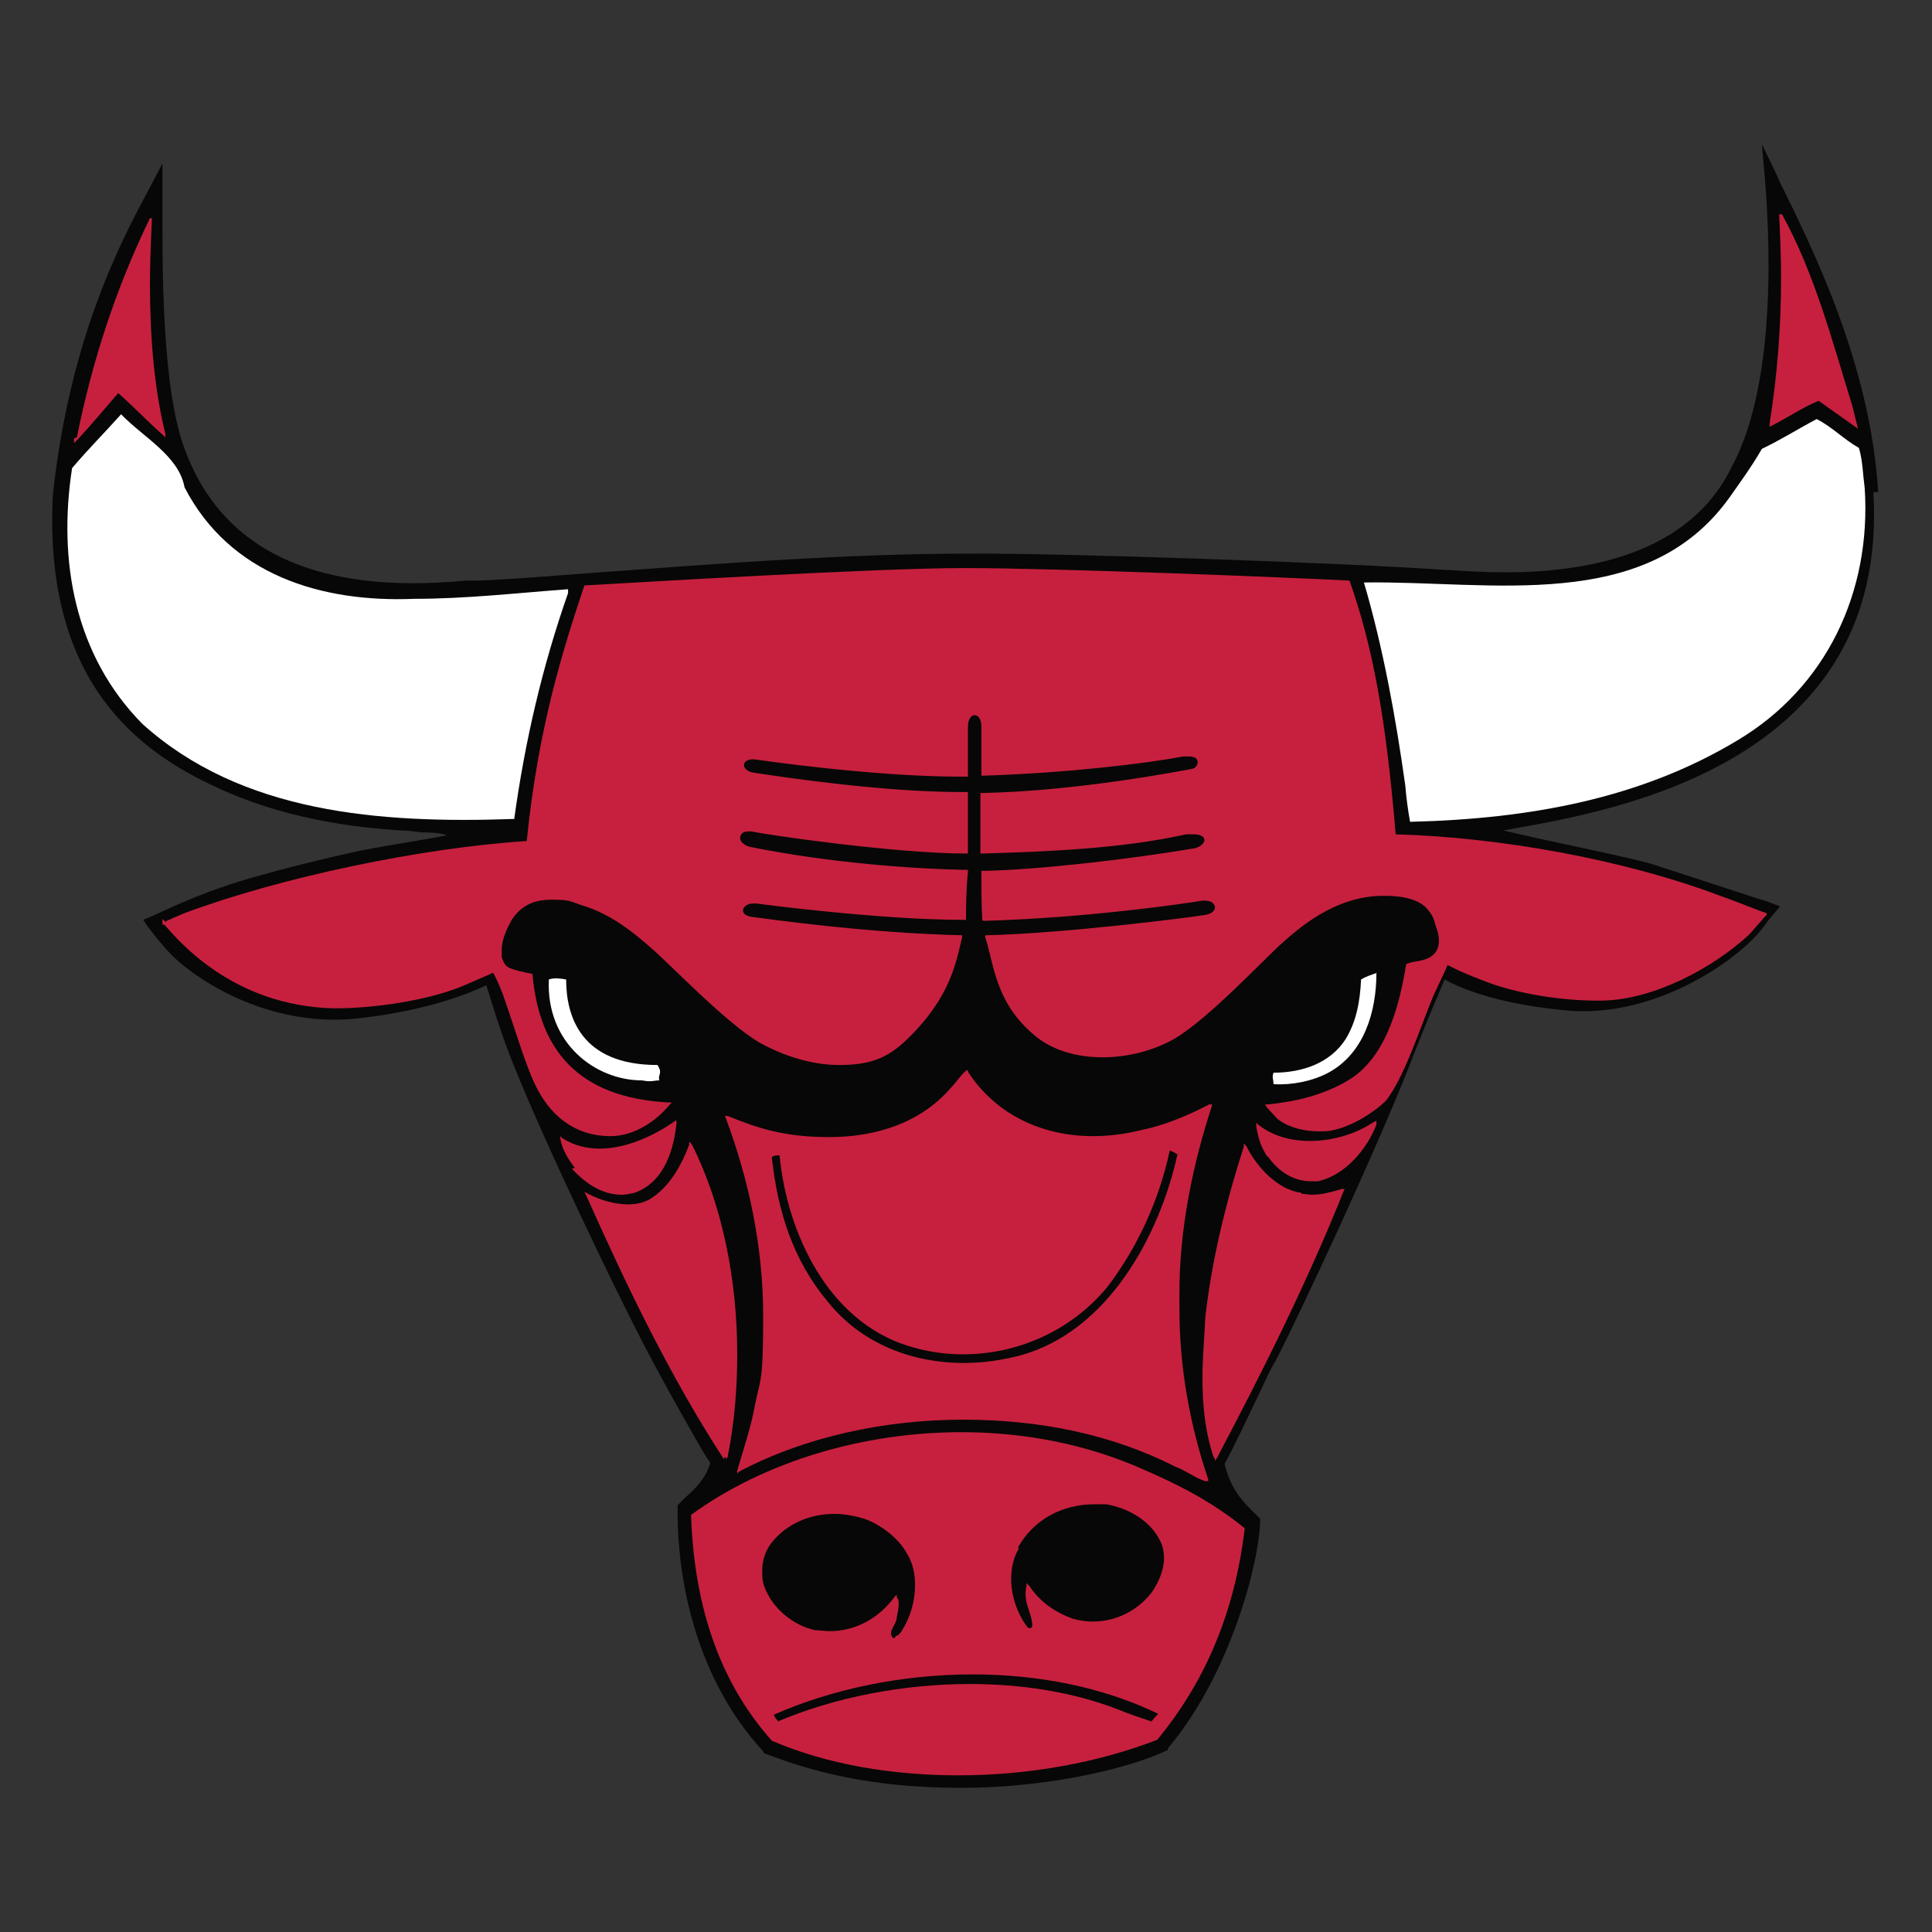 <svg viewBox="0 0 201 201" version="1.1" xmlns="http://www.w3.org/2000/svg">
  <rect x="0" y="0" width="201" height="201" fill="#333333" stroke="none"/>
  <defs>
    <style>
      .cls-1 {
        fill: #c7203e;
      }

      .cls-2 {
        fill: #060706;
      }

      .cls-3 {
        fill: #fff;
      }
    </style>
  </defs>
  
  <g>
    <g id="Layer_2">
      <g id="Layer_1-2">
        <g id="chicago_bulls">
          <path d="M195.4,51.2c-.8-13.2-6.7-25.1-10.2-32.2l-.4-.9-1.5-3.1.3,3.4c.4,4.8,1.5,21-3.4,30.1-6,12.5-23.6,11.2-29.4,10.8h-.4c-9.5-.7-40.4-1.8-49.9-1.7-12.5,0-26.4,1.1-37.5,1.9-5.4.4-10.1.8-13.3.9-.3,0-.6,0-1.2,0-15.6,1.5-25.4-3.1-29.3-13.7-2.4-6.5-2.3-19.2-2.3-25.3v-4.4s-1.2,2.3-1.2,2.3c-2.9,5.4-8.4,15.5-10.2,32.2-1,19.7,9.2,26.8,17,30.4,8.1,3.8,16.5,4.3,19.2,4.5h.2,0c.6,0,1.2.1,1.9.2.8,0,1.8,0,2.7.3-1.5.3-3.4.6-5.1.9-1.8.3-3.5.6-4.4.8-1.8.4-9.7,2.2-13.9,3.7-3.6,1.2-7.4,3.1-7.5,3.1l-.7.3.4.6c0,0,1.4,1.9,2.7,3.2,2.8,2.7,10.4,7.6,19.7,6.4,7.4-.9,11.4-2.7,12.9-3.4.5,1.6,1.6,5.3,2.8,8.2,3.3,8.3,10.9,24.1,13.8,29.6,2.3,4.4,4.6,8.4,6.1,11l.6.9c-.5,1.7-1.7,2.8-2.6,3.6-.2.2-.4.4-.6.6l-.2.2v.2c0,1.5-.4,15.3,8.9,25.4h0c0,.1.1.2.1.2,4.7,1.8,10.8,3.6,20.5,3.6,10,0,18.4-2.4,21.4-3.9h.1c0,0,0-.2,0-.2,6.5-7.7,9.5-19.3,9.6-23.6v-.3l-.2-.2c-.2-.2-.3-.3-.5-.5-1-1-2.3-2.2-3-5,.8-1.4,2.3-4.6,3.6-7.3.7-1.5,1.3-2.8,1.7-3.4,2.8-5.4,10.8-22.7,14-30.9,2-5.2,3.2-7.8,3.6-8.8,1.4.8,5.2,2.5,12.4,3.2,9.4,1,18.3-5.3,20.8-8.7.4-.6,1.1-1.4,1.1-1.4l.6-.7-.8-.3s-.4-.2-1.8-.6l-5.2-1.7-5.2-1.7c-1.4-.5-7.7-1.8-12.3-2.8l-3.5-.8,1.1-.2c10.7-1.9,39.1-6.9,37.4-35h0Z" class="cls-2"></path>
          <path d="M8,45.5c1.6-8,4.1-15.6,7.6-22.8h0c0,0,0,0,0,0h0c0,.1,0,0,0,0h.2v.2c-.1,2.2-.2,4.4-.2,6.6h0c0,5.3.4,10.8,1.6,15.6h0v.5c.1,0-.2-.3-.2-.3-1.6-1.4-3.1-3-4.7-4.4h0c-1.4,1.6-2.8,3.3-4.2,4.8h0l-.4.4v-.5h0,0Z" class="cls-1"></path>
          <path d="M192.7,42.2h-.1s.1,0,.1,0c-2.1-6.8-3.9-13.7-7.3-19.9h-.3c.1,2.2.2,4.4.2,6.5,0,5.2-.4,10.3-1.2,15.3v.3c0,0,.2-.1.2-.1,1.6-.8,3.2-1.9,4.9-2.6l4.1,2.9s-.6-2.4-.6-2.4Z" class="cls-1"></path>
          <path d="M126.1,114.9h-.3c-2.3,1.2-4.7,2.2-7.2,2.7-1.6.4-3.3.6-4.9.6-5.1,0-10-2.1-13-6.7v-.2c0,0-.2.1-.2.1-.6.5-1,1.2-1.6,1.8-3.2,3.7-7.9,5.1-12.6,5.1s-7.4-.9-10.6-2.2h-.3c0-.1.1.2.1.2,2.4,6.4,3.9,13.4,3.9,20.6s-.3,6.4-.9,9.5c-.4,2.2-1.2,4.5-1.8,6.6v.3c0,0,.2-.2.2-.2,6.8-3.6,15.1-5.4,23.3-5.4s15.6,1.6,22.1,4.9c1.1.4,2.1,1.2,3.1,1.5h.3c0,0,0-.2,0-.2-1.9-5.6-3-11.6-3-17.8v-.3c0-.4,0-.8,0-1.2,0-6.8,1.4-13.5,3.4-19.6v-.3c.1,0,0,0,0,0Z" class="cls-1"></path>
          <path d="M59.8,121.5c-.7-.9-1.3-1.9-1.5-3h0v-.3c0,0,.2.2.2.2,1.2.8,2.6,1.1,3.9,1.1h0c2.8,0,5.8-1.4,8-3h0c0,0,0,0,0,0h0c0,0-.1.2-.1.2h.1c0-.1,0,0,0,0h0c-.3,3-1.3,6.3-4.4,7.4h0c-.5.1-.9.2-1.3.2h0c-2.1,0-3.8-1.2-5.2-2.7h0Z" class="cls-1"></path>
          <path d="M131.9,120.4c-.7-1-1-2-1.2-3.2h0v-.4c0,0,.2.2.2.2,1.5,1.2,3.4,1.7,5.4,1.7h0c2.3,0,4.7-.7,6.5-1.9h0l.4-.2v.4c-1,2.6-3.3,5.3-6.1,5.9h0c-.2,0-.5,0-.7,0h0c-1.8,0-3.4-1-4.5-2.6h0Z" class="cls-1"></path>
          <path d="M135.4,124.2c.4,0,.7.1,1.1.1h0c1,0,2.1-.3,3.1-.6h.3c0,0-.1.2-.1.2-3.8,9.5-8.4,18.7-13.2,27.8h0l-.2.3v-.3h-.1c-.9-2.6-1.2-5.4-1.2-8.3h0c0-2.1.2-4.2.3-6.4h0c.7-6.1,2.2-12.1,4-17.7h0v-.3c.1,0,.3.3.3.3,1.1,2.2,3.3,4.5,5.7,4.8h0" class="cls-1"></path>
          <path d="M75.3,151.8c-5.7-8.8-10.1-18-14.3-27.4h0l-.2-.4.4.2c1.1.6,2.7,1.1,4.1,1.1h0c1,0,1.9-.2,2.7-.8h0c1.8-1.3,2.9-3.3,3.7-5.4h0v-.3c.1,0,.3.3.3.3,3.2,6.4,4.7,14.2,4.7,21.8h0c0,3.6-.3,7.2-1,10.7h0s0,0,0,0l-.2.2v-.2h-.1Z" class="cls-1"></path>
          <path d="M80.3,181.1h0c-5.8-6.5-8.1-14.7-8.4-23.4h0c0,0,0-.1,0-.1,7.7-5.6,18-8.6,28.1-8.6h0c6.7,0,13.2,1.3,19,3.9h0c3.7,1.6,7.2,3.4,10.5,6.1h0c0,.1,0,0,0,0h0c-1,8.4-3.9,15.7-9.1,22h0s0,0,0,0c-6.2,2.4-13.4,3.7-20.7,3.7h0c-6.8,0-13.6-1.1-19.4-3.6h0Z" class="cls-1"></path>
          <path d="M183.2,94.8s-3.6-1.4-4.5-1.7c-9.9-3.7-22.7-6-33.5-6.3-1-12.1-2.4-19.6-4.8-26.4h0c0,0-.1,0-.1,0-5.6-.3-30.4-1.3-39.9-1.3s-33.9,1.5-39.5,1.8h-.1c-2.2,6.6-4.8,14.7-6,26.6-11,.7-25.7,3.8-35.6,7.5-.7.3-1.2.5-1.6.7-.2,0-.3.2-.4.2,0,0,0,0,0,0l-.3-.3v.6c.1,0,.1,0,.2,0,1.5,1.7,7.1,8.4,17.5,8.7h.5c3.4,0,9.1-.7,13-2.3.9-.4,2.8-1.2,3.2-1.4.2.3.7,1.4,1,2.2,1.1,3.1,2.4,7.5,3.4,9.5,1.4,2.9,3.8,5.2,7.6,5.3h.2c3.4,0,5.8-2.8,6.2-3.3l.2-.2h-.3c-9.6-.5-13.5-5.6-14.2-13.3h0c0-.1-.1-.1-.1-.1-1.1-.2-1.8-.4-2.3-.6-.4-.2-.6-.5-.8-1.1,0-.3,0-.5,0-.8,0-.9.4-2,1.1-3.2.7-1,1.8-2,4-2s2,.2,3.3.6c3,.9,5.4,2.9,7,4.3,2,1.7,7.8,7.8,11.3,9.9,2.1,1.2,5.2,2.4,8.4,2.4s5.1-.7,7.2-2.8c4.5-4.4,5-8.1,5.6-10.5v-.2c0,0-.1,0-.1,0-7.7-.2-15-1-21.7-1.9-.8-.1-1-.4-1-.7s.4-.7,1-.7.2,0,.4,0c0,0,12.7,1.7,21.6,1.7h.2c0-1.2,0-3,.2-5v-.2h-.2c-5.3-.1-14.1-.7-22.5-2.4-.7-.2-1-.6-1-.9s.2-.7.8-.7c.1,0,.2,0,.4,0,1.2.3,14.9,2.3,22.3,2.3h.2v-.2c0-1.6,0-3.8,0-6v-.2h-.6c-4.8,0-11.7-.5-21.6-2-.8-.1-1.1-.5-1.1-.8s.3-.6.9-.6h.2s12.1,1.8,21.4,1.8h.8v-.2c0-1.5,0-3.2,0-4.9h0c0-1,.4-1.3.7-1.3s.7.3.7,1.2,0,2.5,0,4.8h0v.3h.2c9.1-.3,17.1-1.3,20.8-2,.2,0,.4,0,.6,0,.7,0,.9.3.9.6,0,.3-.2.6-.6.7-1.2.2-11.8,2.3-21.8,2.5h-.2v.2c0,1.8,0,4.1,0,5.9v.2h.2c6.7-.2,14.5-.5,21.2-2,.3,0,.6,0,.8,0,.8,0,1.1.3,1.1.6,0,.3-.4.8-1.3.9-6.6,1.1-16,2.2-21.7,2.3h-.2v.2c0,1.6,0,3.6.1,4.9h0c0,.1.2.1.2.1,10.7-.3,20.9-1.8,22.7-2.1.1,0,.2,0,.3,0,.7,0,1,.4,1,.7s-.3.7-1.1.8c-1.9.3-14.5,1.9-22.6,2.1h-.2v.2c.9,2.7,1,6.7,5,10.1,1.9,1.7,4.6,2.4,7.2,2.4s5.4-.7,7.6-2c3.5-2.1,9.2-8.2,11.1-9.9,1.6-1.4,5.4-4.9,10.5-4.9h.2c2.6,0,3.9.7,4.5,1.5.7.8.7,1.6.9,2,.1.3.2.7.2,1.2,0,.6-.2,1.2-.8,1.6-.9.6-1.7.4-2.6.8h0c-.7,4.3-2,9.1-5.3,11.6-1.8,1.3-4.1,2.1-5.9,2.5-1.9.4-3.2.5-3.2.5h-.3s.2.3.2.3c0,0,.8.9,1,1.1.6.6,2.2,1.4,4.4,1.4s.5,0,.7,0c2.4-.2,5.1-2,6.3-3.2,1.8-2.3,3.4-7.1,4.6-10.1.4-1.1,1.4-3,1.8-4,1,.5,1.6.8,3.4,1.5,3.9,1.6,8.8,2.2,12.1,2.2h.6c5.4-.1,11.5-3.4,15.2-6.8.6-.6,1.8-2.1,1.9-2.1v-.2c.1,0,0,0,0,0h0Z" class="cls-1"></path>
          <path d="M106,161.1c-.6,1-.8,2.1-.8,3.2h0c0,1.8.7,3.7,1.7,5h0c0,0,.2.1.2.1h0c.1,0,.2,0,.3-.2h0c0-1.2-.7-2.1-.7-3.3h0c0-.3,0-.6.1-.9h0v-.3c0,0,.3.3.3.3,1.1,1.7,2.8,2.8,4.5,3.4h0c.7.2,1.4.3,2.1.3h0c2.4,0,4.6-1.1,6.1-3h0c.7-1,1.3-2.3,1.3-3.6h0c0-.6-.1-1.2-.4-1.8h0c-1.1-2.2-3.4-3.4-5.6-3.8h0c-.4,0-.8,0-1.2,0h0c-3.3,0-6.3,1.5-8,4.5h0Z" class="cls-2"></path>
          <path d="M93.2,170.2c.2,0,.4-.2.6-.5h0c.9-1.4,1.4-3.1,1.4-4.8h0c0-1.1-.2-2.2-.8-3.2h.1c0,0-.1,0-.1,0-.9-1.7-2.8-3.1-4.5-3.7h0c-1-.3-2.1-.5-3.1-.5h0c-2.5,0-5,1-6.6,3.1h0c-.6.8-.9,1.8-.9,2.8h0c0,.5,0,1.1.2,1.6h0c.8,2.3,3,4.1,5.3,4.6h0c.5,0,1,.1,1.5.1h0c2.7,0,5.1-1.3,6.8-3.6h0l.2-.2v.3c.2.2.2.4.2.6h0c0,.5-.1,1-.2,1.4h0c0,.7-.6,1.2-.6,1.7h0c0,.1,0,.3.2.5h0c0,0,.2,0,.2,0h0Z" class="cls-2"></path>
          <path d="M80.9,179.1c5.9-2.5,13-3.9,20-3.9h0c5.3,0,10.6.8,15.3,2.6h0c1.2.5,2.4.9,3.6,1.3h0c.3-.4.4-.5.7-.8h0c-5.8-2.8-12.5-4.1-19.3-4.1h0c-7.3,0-14.6,1.5-20.7,4.2h0c.1.3.3.5.5.7h0Z" class="cls-2"></path>
          <path d="M86.1,135.4c3.5,4.4,8.8,6.4,14.2,6.4h0c2,0,4-.3,5.9-.8h0c9-2.5,14.4-12.3,16.3-20.9h0c-.3-.2-.5-.3-.8-.4h0c-1.1,5.1-3.3,10-6.5,14.2h0c-3.8,4.6-9.4,7-15,7h0c-2,0-3.9-.3-5.8-.9h0c-8.2-2.6-12.5-11.6-13.3-19.8h0c-.3,0-.6,0-.8.2h0c.6,5.6,2.2,10.7,5.8,15h0Z" class="cls-2"></path>
          <path d="M19.2,50.7c4.7,9.1,14.2,12,23.9,11.6,5.4,0,10.6-.6,16-1v.4c-2.7,7.7-4.5,15.5-5.6,23.5-14,.5-28.4-.6-38.7-9.9-7-7.1-8.8-16.9-7.3-26.6,1.7-2,3.4-3.7,5.1-5.6,2.3,2.4,6,4.3,6.6,7.6h0Z" class="cls-3"></path>
          <path d="M193.4,46.6c.4,1.4.4,2.7.6,4.2.7,10.8-4,20.7-13.2,26.2-10.1,6.1-21.7,8.2-34.1,8.5-.2-1.1-.4-2.5-.5-3.8-1-7.1-2.3-14.3-4.3-21.1,13.2-.2,29.3,3.3,38-8.8,1.2-1.7,2.3-3.2,3.4-5.1,1.9-.9,3.8-2.1,5.7-3.1,1.6.8,2.8,2.1,4.4,3Z" class="cls-3"></path>
          <path d="M143.2,101.2c0,4.1-1.3,8.4-5,10.4-1.7.9-3.8,1.3-5.7,1.2,0-.4-.2-.8,0-1.2,3,0,5.9-1,7.5-3.5,1.1-1.8,1.5-3.9,1.6-6.2.5-.3,1.1-.5,1.7-.7Z" class="cls-3"></path>
          <path d="M68.6,112.4c-.6,0-.8.2-1.8,0-4.9,0-10-3.9-9.7-10.5.6-.2,1.2-.1,1.8,0,0,3.8,1.5,8.9,9.5,8.9.6.9,0,1,.2,1.6h0Z" class="cls-3"></path>
        </g>
      </g>
    </g>
  </g>
</svg>